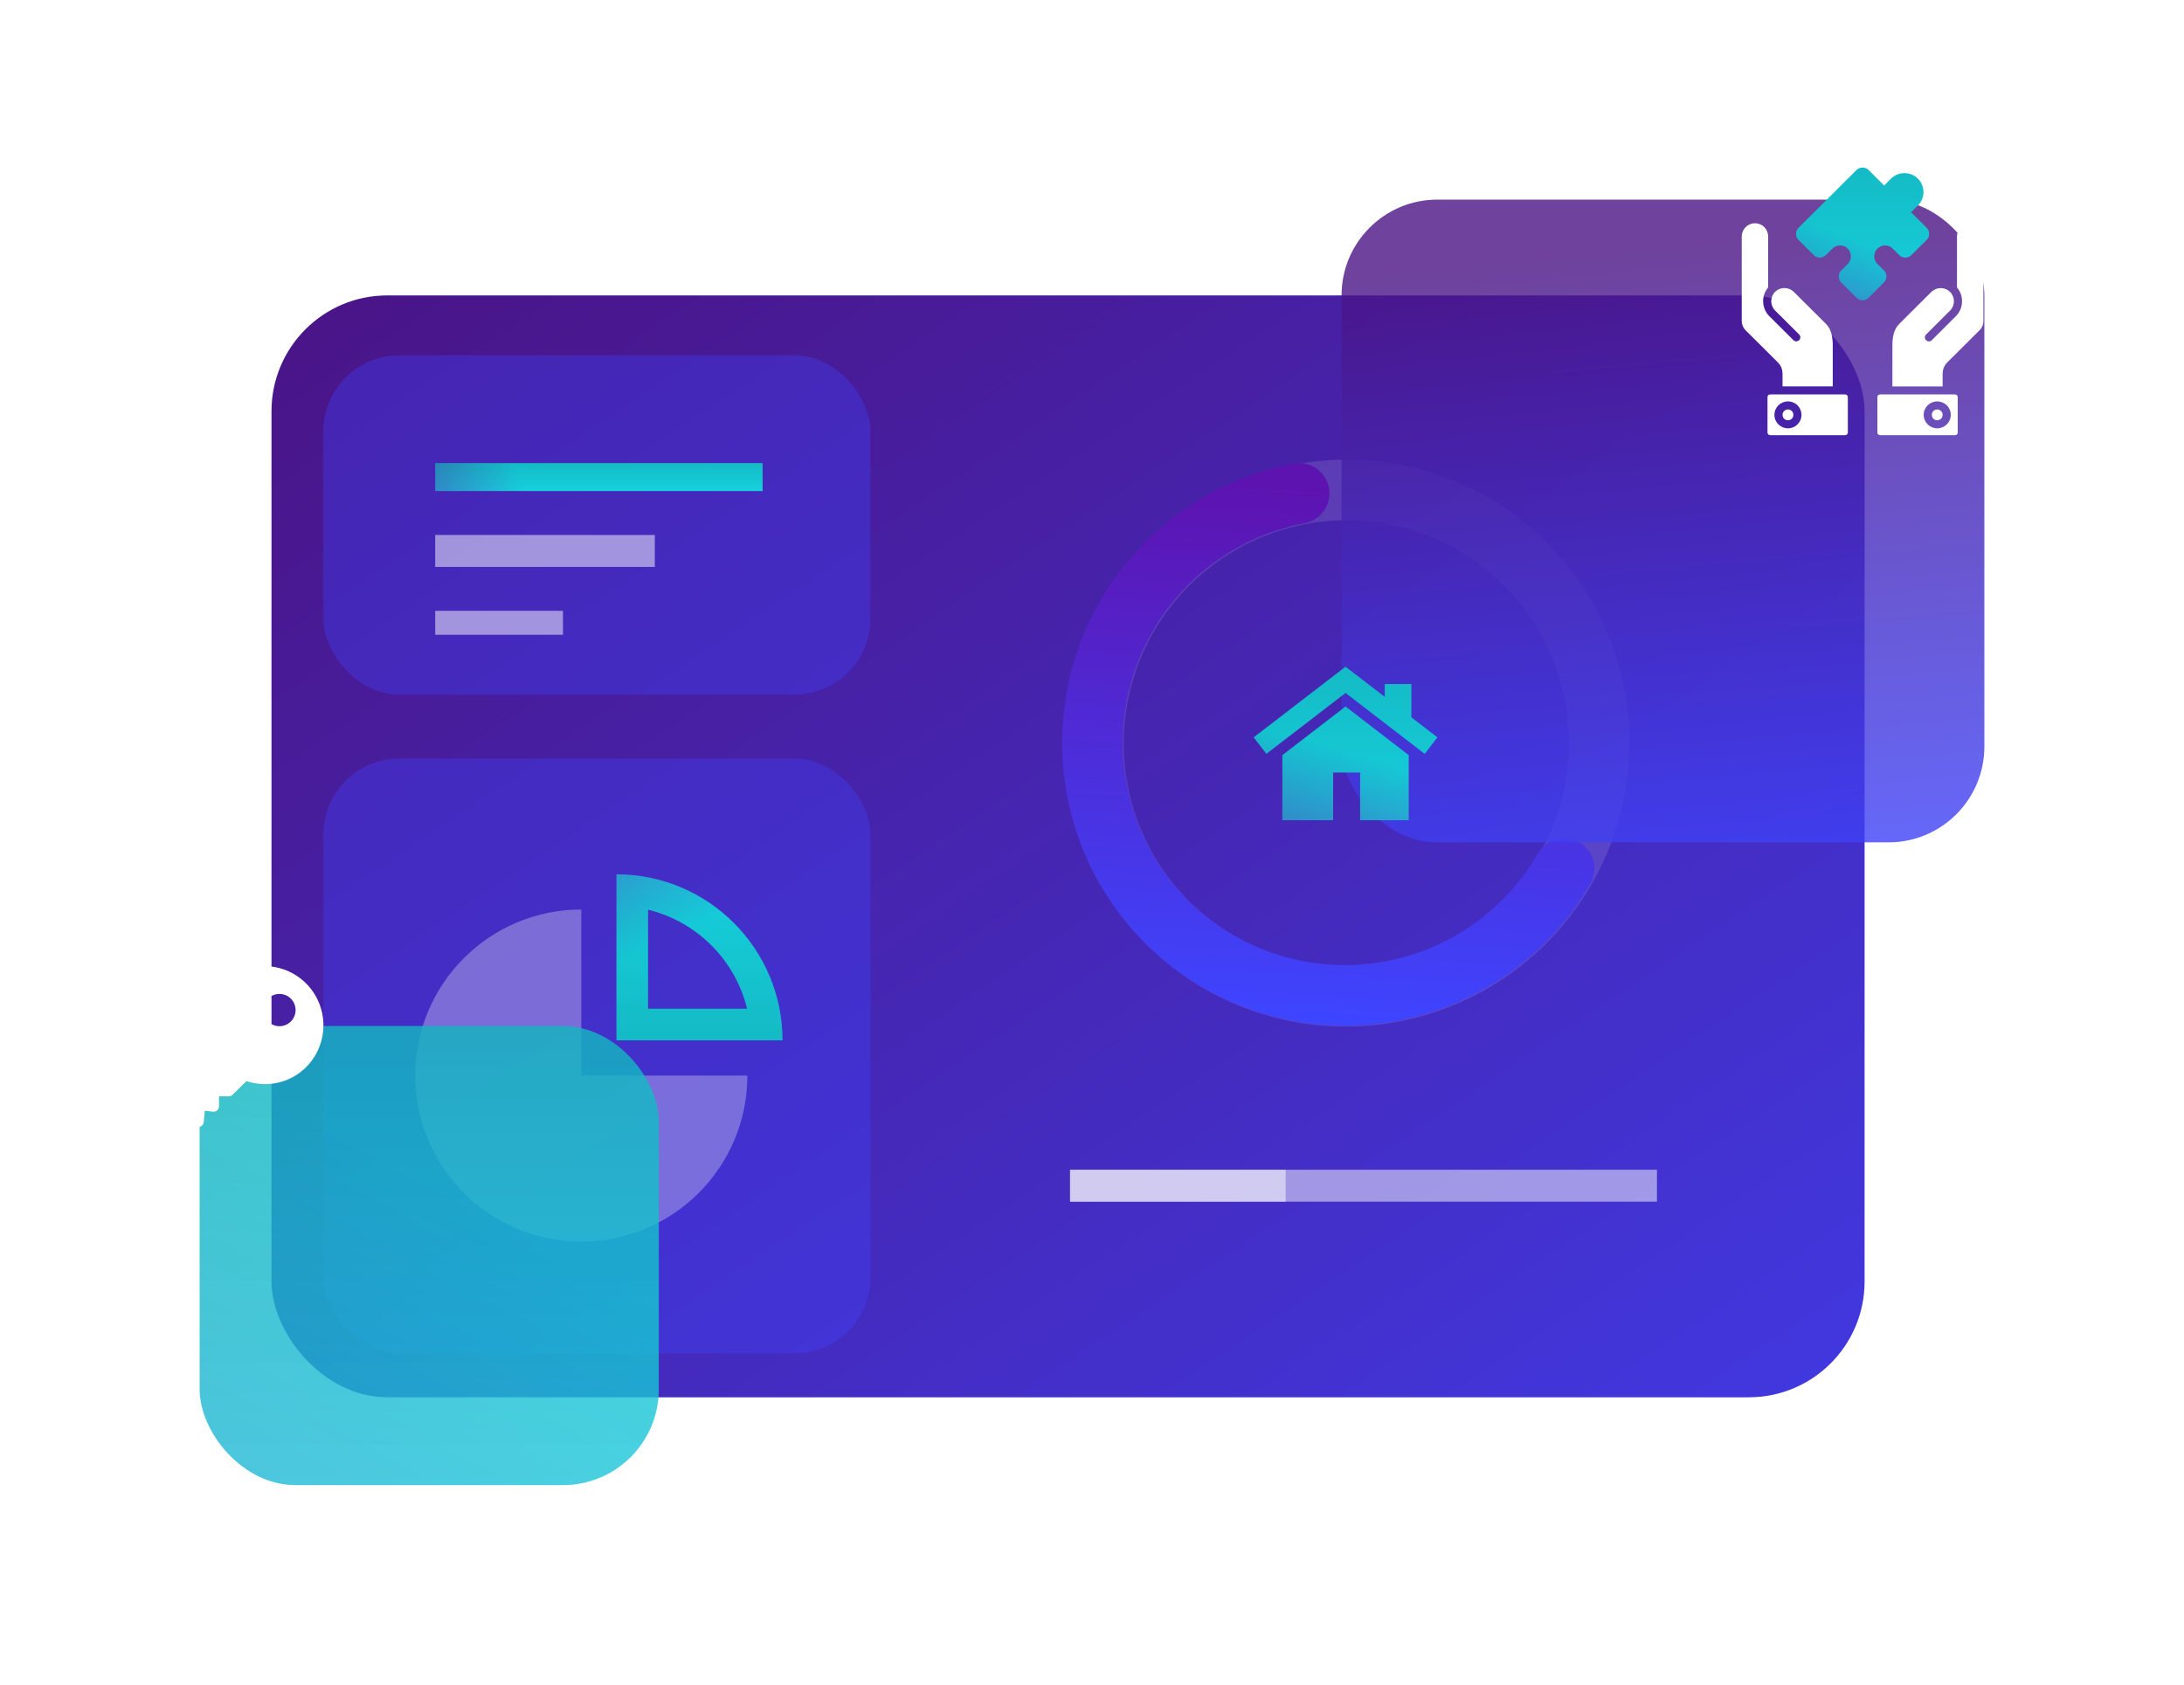 <svg width="547" height="422" viewBox="0 0 547 422" fill="none" xmlns="http://www.w3.org/2000/svg">
<rect x="68" y="74" width="399" height="276" rx="29" fill="url(#paint0_linear)"/>
<rect opacity="0.34" x="81" y="89" width="137" height="85" rx="19" fill="#3E45FF"/>
<rect opacity="0.34" x="81" y="190" width="137" height="149" rx="19" fill="#3E45FF"/>
<path d="M154.393 218.998L154.393 260.59L195.984 260.59C195.984 237.627 177.356 218.998 154.393 218.998ZM162.31 227.872C174.523 230.836 184.165 240.46 187.111 252.673L162.31 252.673L162.31 227.872Z" fill="url(#paint1_linear)"/>
<path d="M154.393 218.998L154.393 260.59L195.984 260.59C195.984 237.627 177.356 218.998 154.393 218.998ZM162.31 227.872C174.523 230.836 184.165 240.46 187.111 252.673L162.31 252.673L162.31 227.872Z" fill="url(#paint2_linear)" fill-opacity="0.11"/>
<path opacity="0.3" d="M145.573 311C168.555 311 187.184 292.371 187.184 269.409L145.592 269.409L145.592 227.817C122.611 227.817 104.001 246.446 104.001 269.409C104.001 292.371 122.611 311 145.573 311Z" fill="white"/>
<g opacity="0.34">
<path opacity="0.34" d="M275.833 150.708C282.859 138.539 293.326 128.721 305.912 122.496C318.498 116.271 332.636 113.918 346.54 115.736C360.443 117.554 373.487 123.46 384.022 132.708C394.557 141.955 402.109 154.129 405.725 167.69C409.34 181.251 408.855 195.589 404.333 208.892C399.81 222.195 391.451 233.864 380.315 242.425C369.178 250.986 355.764 256.054 341.767 256.988C327.771 257.921 313.821 254.679 301.683 247.67C285.421 238.258 273.567 222.763 268.721 204.585C263.875 186.408 266.433 167.032 275.833 150.708ZM385.461 214.002C390.985 204.435 393.555 193.448 392.846 182.431C392.138 171.414 388.181 160.863 381.478 152.11C374.775 143.358 365.626 136.798 355.188 133.261C344.75 129.723 333.492 129.366 322.837 132.235C312.183 135.104 302.61 141.07 295.33 149.379C288.05 157.688 283.39 167.966 281.938 178.914C280.487 189.863 282.309 200.989 287.176 210.886C292.042 220.783 299.733 229.007 309.277 234.517C322.078 241.888 337.288 243.868 351.57 240.022C365.852 236.176 378.04 226.818 385.46 214.002L385.461 214.002Z" fill="white"/>
</g>
<path d="M275.555 150.479C280.68 141.595 287.664 133.924 296.026 127.995C304.389 122.065 313.931 118.017 323.997 116.128C325.974 115.756 328.015 116.186 329.672 117.321C331.33 118.457 332.467 120.207 332.835 122.185C333.202 124.163 332.769 126.208 331.631 127.87C330.493 129.532 328.743 130.675 326.766 131.047C317.572 132.774 308.953 136.788 301.705 142.719C294.456 148.651 288.81 156.309 285.286 164.99C281.762 173.67 280.473 183.094 281.538 192.394C282.604 201.694 285.989 210.571 291.382 218.209C296.775 225.846 304.003 231.999 312.401 236.099C320.799 240.2 330.096 242.118 339.438 241.676C348.78 241.235 357.866 238.447 365.86 233.571C373.854 228.695 380.499 221.887 385.184 213.773C386.191 212.029 387.848 210.755 389.79 210.232C391.733 209.709 393.802 209.979 395.542 210.984C397.282 211.988 398.55 213.645 399.068 215.588C399.587 217.532 399.312 219.604 398.305 221.348C393.64 229.429 387.433 236.513 380.039 242.197C372.644 247.882 364.207 252.055 355.21 254.478C346.212 256.901 336.829 257.527 327.598 256.32C318.366 255.113 309.467 252.097 301.407 247.443C293.347 242.79 286.285 236.591 280.624 229.2C274.963 221.808 270.814 213.37 268.414 204.366C266.013 195.362 265.409 185.969 266.634 176.723C267.86 167.478 270.892 158.56 275.557 150.48L275.555 150.479Z" fill="url(#paint3_linear)"/>
<g filter="url(#filter0_bd)">
<rect x="386" width="161" height="161" rx="24" fill="url(#paint4_linear)" fill-opacity="0.8"/>
</g>
<g filter="url(#filter1_bd)">
<rect y="207" width="115" height="115" rx="24" fill="url(#paint5_linear)" fill-opacity="0.8"/>
<rect y="207" width="115" height="115" rx="24" fill="url(#paint6_linear)" fill-opacity="0.11"/>
</g>
<rect x="109" y="116" width="82" height="7" fill="url(#paint7_linear)"/>
<rect x="109" y="116" width="82" height="7" fill="url(#paint8_linear)" fill-opacity="0.11"/>
<rect x="109" y="134" width="55" height="8" fill="white" fill-opacity="0.5"/>
<rect x="109" y="153" width="32" height="6" fill="white" fill-opacity="0.5"/>
<rect x="268" y="293" width="147" height="8" fill="white" fill-opacity="0.5"/>
<rect x="268" y="293" width="54" height="8" fill="white" fill-opacity="0.5"/>
<path d="M76.665 246.335C70.885 240.555 61.48 240.555 55.7 246.335C51.752 250.283 50.38 256.102 52.09 261.381L35.395 278.076C35.142 278.328 35 278.67 35 279.028V286.652C35 287.397 35.603 288 36.348 288H43.972C44.33 288 44.672 287.858 44.924 287.605L46.83 285.698C47.121 285.407 47.263 284.999 47.216 284.59L46.979 282.542L49.816 282.275C50.461 282.214 50.97 281.705 51.031 281.06L51.298 278.223L53.346 278.461C53.726 278.512 54.109 278.385 54.398 278.129C54.684 277.873 54.849 277.507 54.849 277.123V274.613H57.313C57.67 274.613 58.013 274.471 58.265 274.218L61.721 270.808C66.999 272.519 72.717 271.251 76.665 267.3C82.445 261.52 82.445 252.115 76.665 246.335ZM72.852 255.865C71.276 257.441 68.712 257.441 67.135 255.865C65.558 254.288 65.558 251.724 67.135 250.148C68.712 248.571 71.276 248.571 72.852 250.148C74.429 251.724 74.429 254.288 72.852 255.865Z" fill="white"/>
<path fill-rule="evenodd" clip-rule="evenodd" d="M353.485 171.342V179.681L360 184.694L356.825 188.821L337 173.566L317.175 188.821L314 184.694L337 167L346.821 174.555V171.342H353.485ZM321.181 189.147L337.003 176.972L352.825 189.147V205.458H340.649V193.505H333.895V205.458H321.181V189.147Z" fill="url(#paint9_linear)"/>
<path fill-rule="evenodd" clip-rule="evenodd" d="M353.485 171.342V179.681L360 184.694L356.825 188.821L337 173.566L317.175 188.821L314 184.694L337 167L346.821 174.555V171.342H353.485ZM321.181 189.147L337.003 176.972L352.825 189.147V205.458H340.649V193.505H333.895V205.458H321.181V189.147Z" fill="url(#paint10_linear)" fill-opacity="0.11"/>
<path d="M446.18 92.14C446.37 92.639 446.451 93.165 446.451 93.719V96.78H456.75H459.026V86.57C459.026 85.652 458.958 84.627 458.714 83.656C458.47 82.739 458.064 81.862 457.346 81.147L449.27 73.108C448.633 72.474 447.779 72.15 446.926 72.15C446.763 72.15 446.614 72.164 446.465 72.177C445.76 72.272 445.11 72.596 444.581 73.108C443.958 73.729 443.619 74.565 443.619 75.442C443.619 76.291 443.944 77.128 444.581 77.775L450.611 83.778C451.004 84.169 451.004 84.816 450.611 85.207C450.205 85.598 449.568 85.598 449.175 85.207L443.145 79.205C442.901 78.962 442.671 78.692 442.495 78.409C441.898 77.519 441.587 76.48 441.587 75.442C441.587 74.214 442.007 72.987 442.847 72.002V59.215C442.847 58.311 442.468 57.489 441.871 56.882C441.505 56.517 441.058 56.248 440.57 56.086C440.245 55.978 439.893 55.924 439.541 55.924C438.633 55.924 437.806 56.301 437.196 56.895C436.614 57.502 436.234 58.325 436.234 59.228V67.281V71.867V80.392C436.234 80.823 436.316 81.255 436.478 81.66C436.641 82.037 436.871 82.402 437.196 82.725L445.272 90.764C445.679 91.169 445.977 91.628 446.18 92.14Z" fill="white"/>
<path d="M447.808 102.566C447.429 102.566 447.09 102.715 446.846 102.958C446.602 103.2 446.453 103.538 446.453 103.915C446.453 104.293 446.602 104.63 446.846 104.873C447.09 105.116 447.429 105.264 447.808 105.264C448.188 105.264 448.526 105.116 448.77 104.873C449.014 104.63 449.163 104.293 449.163 103.915C449.163 103.538 449.014 103.2 448.77 102.958C448.526 102.715 448.188 102.566 447.808 102.566Z" fill="white"/>
<path d="M495.785 56.895C495.324 56.436 494.741 56.113 494.091 55.991C493.888 55.951 493.671 55.924 493.454 55.924C492.546 55.924 491.72 56.301 491.123 56.895C490.527 57.502 490.148 58.311 490.148 59.228V72.016C490.988 73 491.408 74.228 491.408 75.455C491.408 76.817 490.893 78.18 489.85 79.218L483.833 85.221C483.44 85.612 482.79 85.612 482.397 85.221C482.004 84.83 482.004 84.182 482.397 83.791L488.413 77.789C489.05 77.155 489.375 76.305 489.375 75.455C489.375 74.605 489.05 73.769 488.413 73.122C487.79 72.501 486.95 72.164 486.069 72.164C485.215 72.164 484.375 72.488 483.725 73.122L482.153 74.686L478.088 78.733L475.663 81.161C474.944 81.876 474.524 82.752 474.28 83.67C474.036 84.614 473.969 85.612 473.969 86.583V96.794H484.267H486.543V93.732C486.543 93.179 486.638 92.639 486.814 92.154C487.018 91.641 487.302 91.169 487.722 90.764L495.798 82.725C496.123 82.402 496.354 82.051 496.516 81.66C496.679 81.255 496.76 80.823 496.76 80.392V59.228C496.76 58.325 496.381 57.502 495.785 56.895Z" fill="white"/>
<path d="M489.679 98.803H487.931H470.857C470.492 98.803 470.207 99.1 470.207 99.45V108.353C470.207 108.703 470.505 109 470.857 109H487.931H489.679C490.031 109 490.329 108.703 490.329 108.353V99.45C490.329 99.113 490.031 98.803 489.679 98.803ZM488.066 105.709C487.931 105.925 487.768 106.113 487.592 106.302C486.982 106.909 486.129 107.287 485.194 107.287C484.259 107.287 483.419 106.909 482.795 106.302C482.185 105.695 481.806 104.846 481.806 103.915C481.806 102.984 482.185 102.134 482.795 101.527C483.405 100.92 484.259 100.543 485.194 100.543C486.129 100.543 486.982 100.92 487.592 101.527C487.768 101.703 487.931 101.905 488.066 102.121C488.392 102.647 488.595 103.254 488.595 103.915C488.581 104.576 488.392 105.196 488.066 105.709Z" fill="white"/>
<path d="M462.155 98.803H460.407H443.334C442.968 98.803 442.684 99.1 442.684 99.45V108.353C442.684 108.703 442.982 109 443.334 109H460.407H462.155C462.508 109 462.806 108.703 462.806 108.353V99.45C462.806 99.113 462.508 98.803 462.155 98.803ZM450.204 106.302C449.594 106.909 448.741 107.287 447.806 107.287C446.871 107.287 446.017 106.909 445.407 106.302C444.797 105.695 444.418 104.846 444.418 103.915C444.418 102.984 444.797 102.134 445.407 101.527C446.017 100.92 446.871 100.543 447.806 100.543C448.741 100.543 449.581 100.92 450.204 101.527C450.814 102.134 451.193 102.984 451.193 103.915C451.193 104.846 450.827 105.682 450.204 106.302Z" fill="white"/>
<path d="M472.467 69.237C472.467 68.697 472.263 68.158 471.884 67.78L470.204 66.121C469.147 65.055 469.147 63.329 470.204 62.277C471.261 61.211 473.009 61.211 474.066 62.277L475.8 64.003C476.139 64.34 476.749 64.516 477.209 64.516C477.711 64.516 478.293 64.327 478.646 63.963L482.657 59.97C482.995 59.633 483.171 59.026 483.171 58.567C483.171 58.068 482.982 57.488 482.616 57.124L478.7 53.226C478.673 53.199 478.673 53.145 478.7 53.118L480.353 51.472C481.288 50.555 481.749 49.341 481.749 48.114C481.749 46.9 481.288 45.686 480.353 44.755C479.432 43.838 478.212 43.366 476.979 43.366C475.759 43.366 474.54 43.825 473.605 44.755L471.965 46.428C471.938 46.455 471.884 46.455 471.857 46.428L467.9 42.489C467.562 42.152 466.952 41.977 466.491 41.977C466.017 41.977 465.421 42.165 465.068 42.503L460.028 47.52L459.892 47.669L459.337 48.222L459.323 48.235L454.391 53.145L450.339 57.178C450 57.515 449.824 58.122 449.824 58.581C449.824 59.093 450.014 59.66 450.38 60.024L454.377 64.003C454.716 64.34 455.326 64.516 455.786 64.516C456.328 64.516 456.87 64.313 457.25 63.936L458.916 62.277C459.445 61.751 460.15 61.481 460.854 61.481C461.559 61.481 462.25 61.751 462.778 62.277C463.307 62.803 463.578 63.504 463.578 64.206C463.578 64.894 463.307 65.595 462.778 66.134L461.044 67.861C460.705 68.198 460.529 68.805 460.529 69.264C460.529 69.803 460.732 70.343 461.112 70.734L465.082 74.686C465.421 75.023 466.03 75.199 466.491 75.199C467.047 75.199 467.575 74.996 467.968 74.605L471.925 70.666C472.277 70.302 472.467 69.695 472.467 69.237Z" fill="url(#paint11_linear)"/>
<path d="M472.467 69.237C472.467 68.697 472.263 68.158 471.884 67.78L470.204 66.121C469.147 65.055 469.147 63.329 470.204 62.277C471.261 61.211 473.009 61.211 474.066 62.277L475.8 64.003C476.139 64.34 476.749 64.516 477.209 64.516C477.711 64.516 478.293 64.327 478.646 63.963L482.657 59.97C482.995 59.633 483.171 59.026 483.171 58.567C483.171 58.068 482.982 57.488 482.616 57.124L478.7 53.226C478.673 53.199 478.673 53.145 478.7 53.118L480.353 51.472C481.288 50.555 481.749 49.341 481.749 48.114C481.749 46.9 481.288 45.686 480.353 44.755C479.432 43.838 478.212 43.366 476.979 43.366C475.759 43.366 474.54 43.825 473.605 44.755L471.965 46.428C471.938 46.455 471.884 46.455 471.857 46.428L467.9 42.489C467.562 42.152 466.952 41.977 466.491 41.977C466.017 41.977 465.421 42.165 465.068 42.503L460.028 47.52L459.892 47.669L459.337 48.222L459.323 48.235L454.391 53.145L450.339 57.178C450 57.515 449.824 58.122 449.824 58.581C449.824 59.093 450.014 59.66 450.38 60.024L454.377 64.003C454.716 64.34 455.326 64.516 455.786 64.516C456.328 64.516 456.87 64.313 457.25 63.936L458.916 62.277C459.445 61.751 460.15 61.481 460.854 61.481C461.559 61.481 462.25 61.751 462.778 62.277C463.307 62.803 463.578 63.504 463.578 64.206C463.578 64.894 463.307 65.595 462.778 66.134L461.044 67.861C460.705 68.198 460.529 68.805 460.529 69.264C460.529 69.803 460.732 70.343 461.112 70.734L465.082 74.686C465.421 75.023 466.03 75.199 466.491 75.199C467.047 75.199 467.575 74.996 467.968 74.605L471.925 70.666C472.277 70.302 472.467 69.695 472.467 69.237Z" fill="url(#paint12_linear)" fill-opacity="0.11"/>
<path d="M485.191 102.566C484.812 102.566 484.473 102.715 484.229 102.958C483.985 103.2 483.836 103.538 483.836 103.915C483.836 104.293 483.985 104.63 484.229 104.873C484.473 105.116 484.812 105.264 485.191 105.264C485.57 105.264 485.909 105.116 486.153 104.873C486.397 104.63 486.546 104.293 486.546 103.915C486.546 103.538 486.397 103.2 486.153 102.958C485.896 102.715 485.57 102.566 485.191 102.566Z" fill="white"/>
<path d="M445.3 71.463H445.285C445.285 71.478 445.285 71.463 445.3 71.463Z" fill="white"/>
<defs>
<filter id="filter0_bd" x="286" y="-15" width="276" height="276" filterUnits="userSpaceOnUse" color-interpolation-filters="sRGB">
<feFlood flood-opacity="0" result="BackgroundImageFix"/>
<feGaussianBlur in="BackgroundImage" stdDeviation="7.5"/>
<feComposite in2="SourceAlpha" operator="in" result="effect1_backgroundBlur"/>
<feColorMatrix in="SourceAlpha" type="matrix" values="0 0 0 0 0 0 0 0 0 0 0 0 0 0 0 0 0 0 127 0"/>
<feOffset dx="-50" dy="50"/>
<feGaussianBlur stdDeviation="25"/>
<feColorMatrix type="matrix" values="0 0 0 0 0 0 0 0 0 0 0 0 0 0 0 0 0 0 0.15 0"/>
<feBlend mode="normal" in2="effect1_backgroundBlur" result="effect2_dropShadow"/>
<feBlend mode="normal" in="SourceGraphic" in2="effect2_dropShadow" result="shape"/>
</filter>
<filter id="filter1_bd" x="-15" y="192" width="230" height="230" filterUnits="userSpaceOnUse" color-interpolation-filters="sRGB">
<feFlood flood-opacity="0" result="BackgroundImageFix"/>
<feGaussianBlur in="BackgroundImage" stdDeviation="7.5"/>
<feComposite in2="SourceAlpha" operator="in" result="effect1_backgroundBlur"/>
<feColorMatrix in="SourceAlpha" type="matrix" values="0 0 0 0 0 0 0 0 0 0 0 0 0 0 0 0 0 0 127 0"/>
<feOffset dx="50" dy="50"/>
<feGaussianBlur stdDeviation="25"/>
<feColorMatrix type="matrix" values="0 0 0 0 0 0 0 0 0 0 0 0 0 0 0 0 0 0 0.15 0"/>
<feBlend mode="normal" in2="effect1_backgroundBlur" result="effect2_dropShadow"/>
<feBlend mode="normal" in="SourceGraphic" in2="effect2_dropShadow" result="shape"/>
</filter>
<linearGradient id="paint0_linear" x1="570.5" y1="464" x2="231.183" y2="-43.722" gradientUnits="userSpaceOnUse">
<stop stop-color="#3E45FF"/>
<stop offset="1" stop-color="#4A1384"/>
</linearGradient>
<linearGradient id="paint1_linear" x1="175.189" y1="260.59" x2="130.5" y2="167" gradientUnits="userSpaceOnUse">
<stop offset="0.255" stop-color="#16D1DD"/>
<stop offset="1" stop-color="#620DA5"/>
</linearGradient>
<linearGradient id="paint2_linear" x1="175.189" y1="260.59" x2="175.189" y2="218.998" gradientUnits="userSpaceOnUse">
<stop/>
<stop offset="1" stop-opacity="0"/>
</linearGradient>
<linearGradient id="paint3_linear" x1="342.59" y1="256.756" x2="350.11" y2="123.024" gradientUnits="userSpaceOnUse">
<stop stop-color="#3E45FF"/>
<stop offset="1" stop-color="#5D13B0"/>
</linearGradient>
<linearGradient id="paint4_linear" x1="498.383" y1="173.997" x2="483.786" y2="10.4" gradientUnits="userSpaceOnUse">
<stop stop-color="#3E45FF"/>
<stop offset="1" stop-color="#4A1384"/>
</linearGradient>
<linearGradient id="paint5_linear" x1="226" y1="54.5" x2="-234.5" y2="905" gradientUnits="userSpaceOnUse">
<stop offset="0.255" stop-color="#16D1DD"/>
<stop offset="1" stop-color="#620DA5"/>
</linearGradient>
<linearGradient id="paint6_linear" x1="57.5" y1="207" x2="57.5" y2="322" gradientUnits="userSpaceOnUse">
<stop/>
<stop offset="1" stop-opacity="0"/>
</linearGradient>
<linearGradient id="paint7_linear" x1="150" y1="116" x2="84" y2="152" gradientUnits="userSpaceOnUse">
<stop offset="0.255" stop-color="#16D1DD"/>
<stop offset="1" stop-color="#620DA5"/>
</linearGradient>
<linearGradient id="paint8_linear" x1="150" y1="116" x2="150" y2="123" gradientUnits="userSpaceOnUse">
<stop/>
<stop offset="1" stop-opacity="0"/>
</linearGradient>
<linearGradient id="paint9_linear" x1="337" y1="167" x2="315.5" y2="243.5" gradientUnits="userSpaceOnUse">
<stop offset="0.255" stop-color="#16D1DD"/>
<stop offset="1" stop-color="#620DA5"/>
</linearGradient>
<linearGradient id="paint10_linear" x1="337" y1="167" x2="337" y2="205.458" gradientUnits="userSpaceOnUse">
<stop/>
<stop offset="1" stop-opacity="0"/>
</linearGradient>
<linearGradient id="paint11_linear" x1="466.498" y1="41.977" x2="444.5" y2="107.5" gradientUnits="userSpaceOnUse">
<stop offset="0.255" stop-color="#16D1DD"/>
<stop offset="1" stop-color="#620DA5"/>
</linearGradient>
<linearGradient id="paint12_linear" x1="466.498" y1="41.977" x2="466.498" y2="75.199" gradientUnits="userSpaceOnUse">
<stop/>
<stop offset="1" stop-opacity="0"/>
</linearGradient>
</defs>
</svg>
